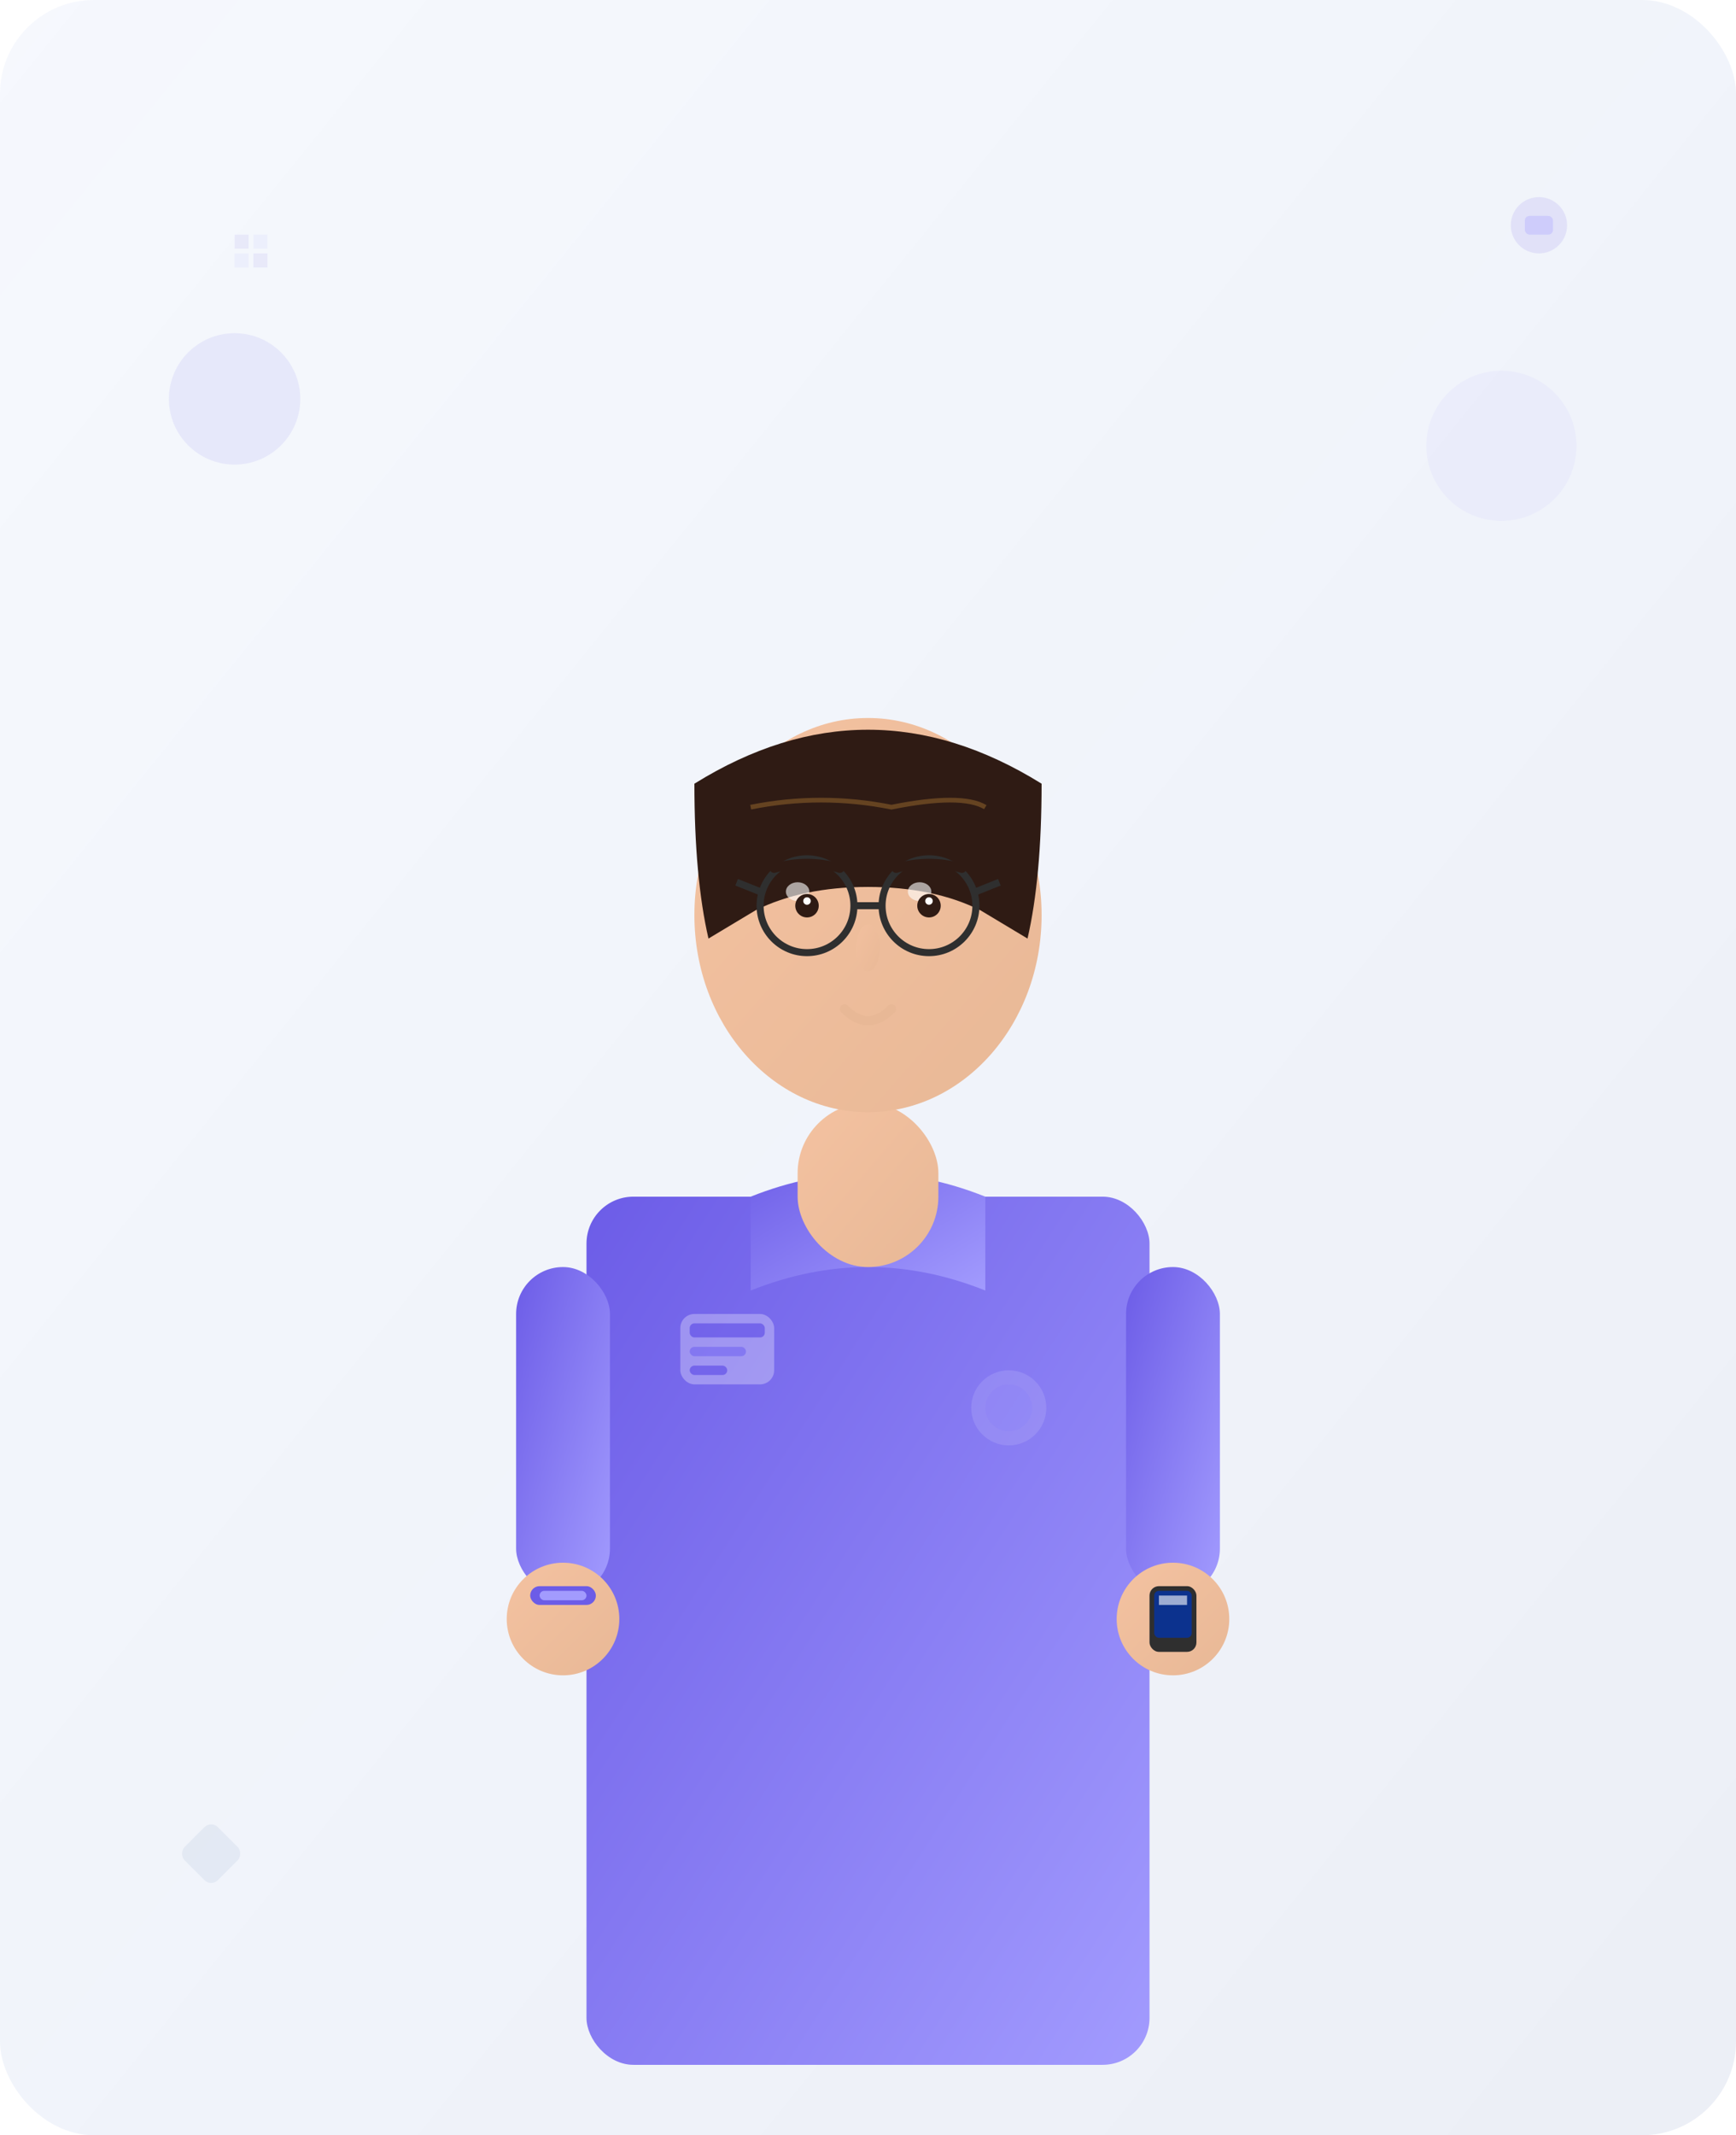 <svg width="370" height="455" viewBox="0 0 370 455" xmlns="http://www.w3.org/2000/svg">
  <defs>
    <linearGradient id="bgGradient10" x1="0%" y1="0%" x2="100%" y2="100%">
      <stop offset="0%" style="stop-color:#1e54d1;stop-opacity:0.04"/>
      <stop offset="100%" style="stop-color:#0C328E;stop-opacity:0.08"/>
    </linearGradient>
    <linearGradient id="skinTone10" x1="0%" y1="0%" x2="100%" y2="100%">
      <stop offset="0%" style="stop-color:#f4c2a1;stop-opacity:1"/>
      <stop offset="100%" style="stop-color:#e8b896;stop-opacity:1"/>
    </linearGradient>
    <linearGradient id="designer10" x1="0%" y1="0%" x2="100%" y2="100%">
      <stop offset="0%" style="stop-color:#6C5CE7;stop-opacity:1"/>
      <stop offset="100%" style="stop-color:#A29BFE;stop-opacity:1"/>
    </linearGradient>
    <filter id="softShadow10">
      <feDropShadow dx="0" dy="3" stdDeviation="4" flood-opacity="0.15"/>
    </filter>
  </defs>
  
  <!-- Background -->
  <rect width="370" height="455" fill="url(#bgGradient10)" rx="20"/>
  
  <!-- UI/UX decorative elements -->
  <circle cx="50" cy="85" r="14" fill="#6C5CE7" opacity="0.1"/>
  <circle cx="320" cy="95" r="16" fill="#A29BFE" opacity="0.08"/>
  <rect x="40" y="390" width="10" height="10" fill="#0C328E" opacity="0.06" rx="2" transform="rotate(45 45 395)"/>
  
  <!-- Main avatar container -->
  <g transform="translate(85, 80)">
    <!-- Body/Designer Shirt -->
    <rect x="40" y="175" width="120" height="185" fill="url(#designer10)" rx="10" filter="url(#softShadow10)"/>
    
    <!-- Shirt collar and design -->
    <path d="M75 175 Q100 165 125 175 L125 195 Q100 185 75 195 Z" fill="url(#designer10)"/>
    
    <!-- UI elements on shirt -->
    <g opacity="0.3">
      <rect x="60" y="200" width="20" height="15" fill="#FFFFFF" rx="3"/>
      <rect x="62" y="202" width="16" height="3" fill="#6C5CE7" rx="1"/>
      <rect x="62" y="207" width="12" height="2" fill="#A29BFE" rx="1"/>
      <rect x="62" y="211" width="8" height="2" fill="#6C5CE7" rx="1"/>
      
      <circle cx="130" cy="220" r="8" fill="#FFFFFF" opacity="0.4"/>
      <circle cx="130" cy="220" r="5" fill="#A29BFE" opacity="0.6"/>
    </g>
    
    <!-- Arms -->
    <rect x="25" y="190" width="20" height="70" fill="url(#designer10)" rx="10"/>
    <rect x="155" y="190" width="20" height="70" fill="url(#designer10)" rx="10"/>
    
    <!-- Hands -->
    <circle cx="35" cy="265" r="12" fill="url(#skinTone10)"/>
    <circle cx="165" cy="265" r="12" fill="url(#skinTone10)"/>
    
    <!-- Design tool in hand (tablet/stylus) -->
    <rect x="160" y="258" width="10" height="14" fill="#2F2F2F" rx="2"/>
    <rect x="161" y="259" width="8" height="10" fill="#0C328E" rx="1"/>
    <rect x="162" y="260" width="6" height="2" fill="#FFFFFF" opacity="0.6"/>
    
    <!-- Neck -->
    <rect x="85" y="155" width="30" height="35" fill="url(#skinTone10)" rx="15"/>
    
    <!-- Head -->
    <ellipse cx="100" cy="115" rx="37" ry="42" fill="url(#skinTone10)" filter="url(#softShadow10)"/>
    
    <!-- Modern hair style -->
    <path d="M63 87 Q100 64 137 87 Q137 107 134 120 Q129 117 124 114 Q114 109 100 109 Q86 109 76 114 Q71 117 66 120 Q63 107 63 87 Z" fill="#2F1B14"/>
    <!-- Hair styling -->
    <path d="M75 92 Q90 89 105 92 Q120 89 125 92" stroke="#654321" stroke-width="1" fill="none"/>
    
    <!-- Eyes with designer glasses -->
    <g>
      <circle cx="87" cy="113" r="10" fill="none" stroke="#2F2F2F" stroke-width="1.5"/>
      <circle cx="113" cy="113" r="10" fill="none" stroke="#2F2F2F" stroke-width="1.5"/>
      <line x1="97" y1="113" x2="103" y2="113" stroke="#2F2F2F" stroke-width="1.5"/>
      <line x1="77" y1="110" x2="72" y2="108" stroke="#2F2F2F" stroke-width="1.5"/>
      <line x1="123" y1="110" x2="128" y2="108" stroke="#2F2F2F" stroke-width="1.5"/>
      
      <!-- Lens reflection -->
      <ellipse cx="85" cy="110" rx="2.5" ry="2" fill="#ffffff" opacity="0.6"/>
      <ellipse cx="111" cy="110" rx="2.5" ry="2" fill="#ffffff" opacity="0.6"/>
    </g>
    
    <!-- Eyes behind glasses -->
    <circle cx="87" cy="113" r="2.5" fill="#2F1B14"/>
    <circle cx="113" cy="113" r="2.5" fill="#2F1B14"/>
    <circle cx="87" cy="112" r="0.8" fill="#ffffff"/>
    <circle cx="113" cy="112" r="0.8" fill="#ffffff"/>
    
    <!-- Eyebrows -->
    <path d="M80 105 Q87 103 94 105" stroke="#2F1B14" stroke-width="2" fill="none" stroke-linecap="round"/>
    <path d="M106 105 Q113 103 120 105" stroke="#2F1B14" stroke-width="2" fill="none" stroke-linecap="round"/>
    
    <!-- Nose -->
    <ellipse cx="100" cy="122" rx="2.5" ry="5" fill="url(#skinTone10)" opacity="0.7"/>
    
    <!-- Mouth -->
    <path d="M95 135 Q100 140 105 135" stroke="#e8b896" stroke-width="2" fill="none" stroke-linecap="round"/>
    
    <!-- Designer wristband -->
    <rect x="28" y="258" width="14" height="4" fill="#6C5CE7" rx="2"/>
    <rect x="30" y="259" width="10" height="2" fill="#A29BFE" rx="1"/>
  </g>
  
  <!-- Professional elements -->
  <g opacity="0.6">
    <!-- UI/UX symbol -->
    <g transform="translate(320, 40)">
      <circle cx="8" cy="8" r="6" fill="#6C5CE7" opacity="0.2"/>
      <rect x="5" y="6" width="6" height="4" fill="#A29BFE" opacity="0.6" rx="1"/>
    </g>
    
    <!-- Design grid -->
    <g transform="translate(50, 50)">
      <rect x="0" y="0" width="3" height="3" fill="#6C5CE7" opacity="0.15"/>
      <rect x="4" y="0" width="3" height="3" fill="#A29BFE" opacity="0.15"/>
      <rect x="0" y="4" width="3" height="3" fill="#A29BFE" opacity="0.15"/>
      <rect x="4" y="4" width="3" height="3" fill="#6C5CE7" opacity="0.15"/>
    </g>
  </g>
</svg>